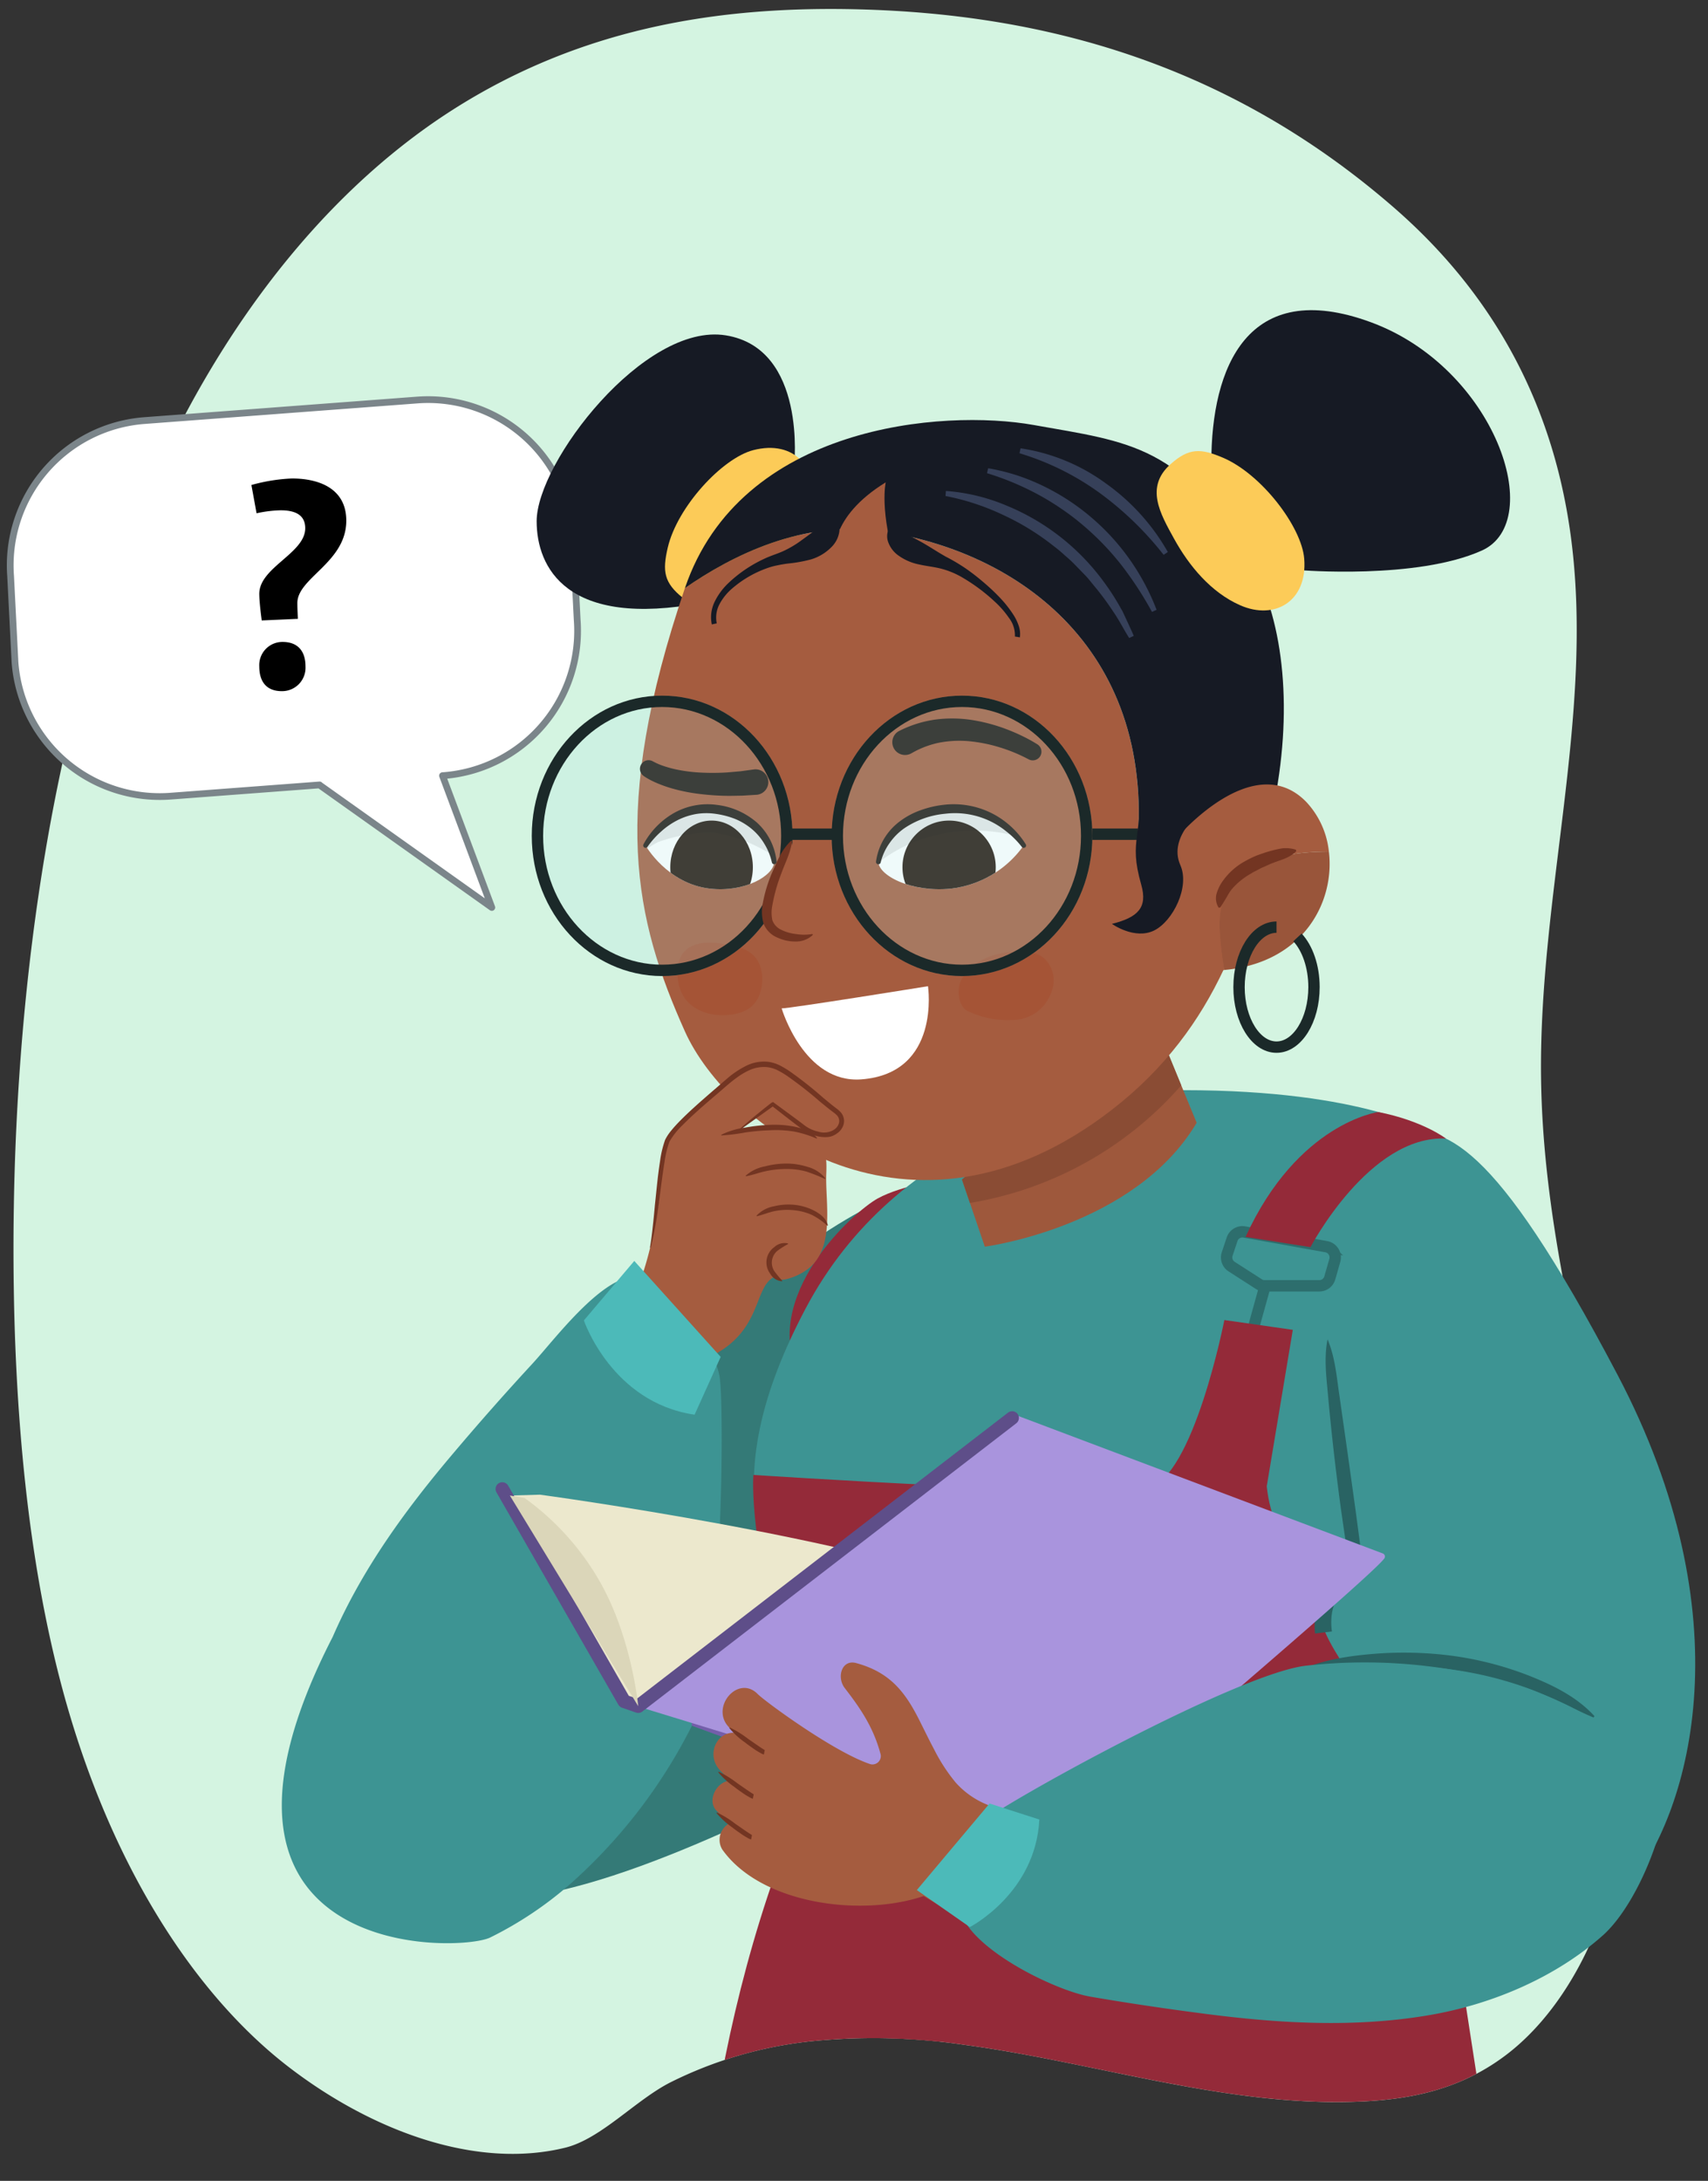 <svg xmlns="http://www.w3.org/2000/svg" xmlns:xlink="http://www.w3.org/1999/xlink" width="380" height="485" viewBox="0 0 380 485"><rect x="0" y="0" width="380" height="485" fill="#333333" stroke="none"/><defs><clipPath id="a"><path d="M214.7,454.769c29.438,3.97,58.735,13.953,88.235,12.589,11.075-.512,22.306-2.708,32.598-10.707s19.639-22.416,24.175-42.135c6.374-27.708,2.361-60.143-3.35-88.396s-13.153-56.277-13.504-86.64c-.468-40.491,11.814-80.572,6.678-119.814-4.665-35.639-22.264-58.616-39.489-73.566C272.904,13.866,231.708,3.111,191.063,2.08c-30.582-.776-61.542,3.884-90.599,22.502S44.216,76.712,26.514,125.371C10.197,170.221,2.695,226.055,3.01,281.052c.186,32.599,3.108,65.673,10.874,94.54,10.524,39.123,29.483,68.143,50.569,84.259,18.412,14.073,41.473,22.639,61.282,17.778,8.005-1.964,15.664-10.62,23.499-14.571a91.342,91.342,0,0,1,30.885-9.064A138.389,138.389,0,0,1,214.7,454.769Z" fill="none"/></clipPath><clipPath id="b"><path d="M172.245,191.685c.101-3.789-3.921-10.207-12.022-11.554-10.684-1.777-16.598,7.896-16.598,7.896s4.794,8.503,14.311,9.593C165.748,198.513,172.164,194.721,172.245,191.685Z" fill="#fff"/></clipPath><clipPath id="c"><path d="M195.423,191.685c-.114-3.789,4.43-10.207,13.582-11.554,12.07-1.777,18.75,7.896,18.75,7.896a23.082,23.082,0,0,1-16.167,9.593C202.762,198.513,195.514,194.721,195.423,191.685Z" fill="#fff"/></clipPath></defs><path d="M214.7,454.769c29.438,3.97,58.735,13.953,88.235,12.589,11.075-.512,22.306-2.708,32.598-10.707s19.639-22.416,24.175-42.135c6.374-27.708,2.361-60.143-3.35-88.396s-13.153-56.277-13.504-86.64c-.468-40.491,11.814-80.572,6.678-119.814-4.665-35.639-22.264-58.616-39.489-73.566C272.904,13.866,231.708,3.111,191.063,2.08c-30.582-.776-61.542,3.884-90.599,22.502S44.216,76.712,26.514,125.371C10.197,170.221,2.695,226.055,3.01,281.052c.186,32.599,3.108,65.673,10.874,94.54,10.524,39.123,29.483,68.143,50.569,84.259,18.412,14.073,41.473,22.639,61.282,17.778,8.005-1.964,15.664-10.62,23.499-14.571a91.342,91.342,0,0,1,30.885-9.064A138.389,138.389,0,0,1,214.7,454.769Z" fill="#d4f4e1"/><g clip-path="url(#a)"><polygon points="192.272 362.091 204.599 578.906 339.775 534.439 321.346 415.026 307.085 363.741 192.272 362.091" fill="#942a39"/><path d="M191.547,396.897s-.286.346-.797,1.069c.142-.467.28-.936.423-1.402,1.59-5.194-6.564-8.87-8.946-3.772-23.712,50.749-29.897,108.536-28.339,164.024L243,560,190.75,397.966" fill="#942a39"/></g><path d="M128.414,137.865l-.972-19.128a32.29,32.29,0,0,0-34.623-29.774L32.137,93.532a32.29,32.29,0,0,0-29.774,34.623l.972,19.128a32.289,32.289,0,0,0,34.623,29.774l33.145-2.496-.033.002L109.418,201.81,98.45,172.502l.19-.014A32.29,32.29,0,0,0,128.414,137.865Z" fill="#fff" stroke="#7b858a" stroke-linecap="round" stroke-linejoin="round" stroke-width="1.5"/><path d="M216.9,260.825c-17.866.679-69.519,23.082-115.224,117.764s103.641,6.064,103.641,6.064Z" fill="#347a77"/><path d="M210.511,262.169s-9.781,1.347-15.254,4.366-26.285,21.846-17.407,39.604C183.68,317.797,210.511,262.169,210.511,262.169Z" fill="#942a39"/><path d="M179.141,368.98c-9.348-21.392-20.225-39.52.079-77.952s62.35-48.584,84.116-48.584c40.608,0,55.11,9.427,55.11,9.427l33.356,87.016L317.72,398.348Z" fill="#3d9493"/><line x1="281.463" y1="285.952" x2="277.838" y2="299.004" fill="none" stroke="#2d6e6d" stroke-miterlimit="10" stroke-width="2.527"/><path d="M182.482,413.938c0,5.801,139.226,7.976,139.226,7.976l-4.349-51.244-2.902-16.919s-29.73,3.626-32.631-23.204l5.801-34.806-15.228-2.175s-6.889,35.169-17.041,37.344-87.741-2.9-87.741-2.9-1.45,15.228,9.427,51.484v37.707L183.57,412.85" fill="#942a39"/><path d="M293.885,279.893c1.406,25.289,7.899,68.633,7.899,68.633s-8.806,2.239-7.628,12.27,54.352,76.168,68.308,58.705S388.08,359.363,359.875,305.747s-38.4-54.726-48.954-54.431C298.077,251.676,293.082,265.467,293.885,279.893Z" fill="#3d9493"/><path d="M295.358,297.86c1.726,4.101,2.01,8.338,2.645,12.546l1.801,12.628,1.76,12.633c.558,4.214,1.137,8.43,1.652,12.644l.135,1.103-.891.391h0a14.241,14.241,0,0,0-2.918,2.47,13.642,13.642,0,0,0-2.158,3.176,12.3,12.3,0,0,0-1.091,3.597,13.928,13.928,0,0,0,.036,3.78l-3.764.442a17.606,17.606,0,0,1,.212-4.815,15.772,15.772,0,0,1,1.643-4.546,16.887,16.887,0,0,1,2.873-3.793,17.925,17.925,0,0,1,1.778-1.547,14.839,14.839,0,0,1,2.039-1.323l.001,0-.756,1.494c-.732-4.206-1.344-8.419-1.947-12.639-.588-4.22-1.109-8.45-1.603-12.682-.479-4.234-.929-8.473-1.31-12.719C295.136,306.453,294.502,302.227,295.358,297.86Z" fill="#296363"/><path d="M269.499,102.855c0-21.029,7.976-41.333,35.532-31.181s39.157,44.233,24.654,50.759-40.608,4.351-40.608,4.351Z" fill="#161a24"/><path d="M176.681,103.581s2.901-26.105-15.228-29.005-42.058,28.28-42.058,41.333c0,10.152,6.526,23.929,36.982,18.128Z" fill="#161a24"/><path d="M148.554,121.826c-1.2,5.186-.875,7.767,3.422,11.181,6.026,4.787,11.263.357,16.191-3.596,5.422-4.349,10.354-10.152,12.063-17.014,2.049-8.228-3.474-14.663-12.645-12.29C160.714,101.884,150.669,112.693,148.554,121.826Z" fill="#fccb58"/><path d="M214.026,262.329l5.076,14.921s33.356-4.351,47.134-27.555l-10.152-24.654Z" fill="#9e583c"/><path d="M262.806,241.367l-6.723-16.326L214.026,262.329l1.767,5.196A79.661,79.661,0,0,0,262.806,241.367Z" fill="#8a4c34"/><path d="M195.535,118.083c-16.831-2.349-32.392,5.234-43.152,12.709-16.854,49.582-11.093,73.839.006,98.599,9.427,21.029,50.034,52.21,94.993,17.403,23.778-18.409,30.682-42.669,35.809-66.777-13.928,1.394-30.37,10.579-30.37,10.579C257.897,144.913,226.716,122.434,195.535,118.083Z" fill="#a55c3f"/><path d="M278.563,125.697c-15.228-26.83-27.157-27.355-48.584-31.181-20.304-3.626-65.262,0-77.589,36.257l-.006.019c10.76-7.476,26.321-15.058,43.152-12.709,31.181,4.351,62.362,26.83,57.286,72.513,0,0,16.442-9.185,30.37-10.579C287.758,158.542,285.737,138.337,278.563,125.697Z" fill="#161a24"/><path d="M200.121,162.522a25.785,25.785,0,0,1,7.915-2.489,29.026,29.026,0,0,1,8.083.07,38.437,38.437,0,0,1,7.616,1.994c1.219.456,2.416.961,3.583,1.53a33.974,33.974,0,0,1,3.476,1.903,1.931,1.931,0,0,1-1.935,3.34l-.099-.053A36.347,36.347,0,0,0,222.34,166.18a33.912,33.912,0,0,0-6.779-1.346,24.009,24.009,0,0,0-6.667.341,20.355,20.355,0,0,0-6.023,2.298l-.192.103a2.834,2.834,0,0,1-2.684-4.992C200.034,162.564,200.082,162.54,200.121,162.522Z" fill="#1f1510"/><path d="M168.316,176.754l-3.145.19c-1.055.016-2.106.046-3.16.044a55.851,55.851,0,0,1-6.338-.417,39.754,39.754,0,0,1-6.293-1.267,29.76,29.76,0,0,1-3.084-1.093c-.509-.209-1.015-.451-1.518-.703-.254-.14-.503-.267-.759-.419-.269-.161-.475-.28-.835-.536a1.922,1.922,0,0,1,1.992-3.276l.255.131.466.239.591.27c.415.168.834.333,1.272.475a25.644,25.644,0,0,0,2.691.732,35.293,35.293,0,0,0,5.653.702,50.936,50.936,0,0,0,5.77-.051l2.893-.256,2.888-.391.11-.015a2.836,2.836,0,0,1,.761,5.62C168.458,176.743,168.383,176.75,168.316,176.754Z" fill="#1f1510"/><path d="M172.245,191.685c.101-3.789-3.921-10.207-12.022-11.554-10.684-1.777-16.598,7.896-16.598,7.896s4.794,8.503,14.311,9.593C165.748,198.513,172.164,194.721,172.245,191.685Z" fill="#fff"/><g clip-path="url(#b)"><ellipse cx="158.315" cy="192.863" rx="9.185" ry="10.376" fill="#24140b"/><path d="M179.591,190.389c-1.123-1.538-2.949-2.444-4.57-3.315a3.195,3.195,0,0,0-.152-4.433c-3.75-3.016-8.71-3.594-13.169-4.129a31.704,31.704,0,0,0-14.788,1.587,54.813,54.813,0,0,0-12.578,6.38c-3.594,2.502-6.898,5.619-8.064,10.354-.406,1.649,1.511,3.54,2.713,2.014a39.8,39.8,0,0,1,10.561-9.345c-.02.104-.05.201-.067.307a.808.808,0,0,0,.379.894c-.068.619.667,1.193,1.143.676a19.494,19.494,0,0,1,5.43-4.119,37.53,37.53,0,0,1,9.127-2.006c.882-.092,1.765-.126,2.648-.169a30.595,30.595,0,0,1,9.752,2.943,47.594,47.594,0,0,1,4.904,2.706c1.543.965,3.122,2.448,4.861,2.867A1.971,1.971,0,0,0,179.591,190.389Z" opacity="0.1"/></g><path d="M171.719,191.738a13.481,13.481,0,0,0-1.664-4.082,12.66,12.66,0,0,0-2.831-3.323,14.259,14.259,0,0,0-3.733-2.234,19.102,19.102,0,0,0-4.266-1.104,14.215,14.215,0,0,0-4.358.034,15.045,15.045,0,0,0-4.141,1.378,16.551,16.551,0,0,0-3.65,2.53,18.866,18.866,0,0,0-2.989,3.346l-.027.039a.527.527,0,0,1-.896-.552,17.582,17.582,0,0,1,6.718-6.929,15.287,15.287,0,0,1,9.609-1.842,16.549,16.549,0,0,1,8.943,3.961,13.57,13.57,0,0,1,4.337,8.672.527.527,0,0,1-1.039.161Z" fill="#1f1510"/><path d="M195.423,191.685c-.114-3.789,4.43-10.207,13.582-11.554,12.07-1.777,18.75,7.896,18.75,7.896a23.082,23.082,0,0,1-16.167,9.593C202.762,198.513,195.514,194.721,195.423,191.685Z" fill="#fff"/><g clip-path="url(#c)"><circle cx="211.159" cy="192.863" r="10.376" fill="#24140b"/><path d="M227.403,181.804c-11.608-5.643-26.216-3.045-35.493,5.827a2.34,2.34,0,0,0,1.136,3.933,1.046,1.046,0,0,0,1.746.822c8.284-7.017,20.461-9.294,30.909-6.544C228.043,186.459,229.72,182.93,227.403,181.804Z" opacity="0.1"/></g><path d="M194.898,191.625a13.444,13.444,0,0,1,5.34-8.997,17.148,17.148,0,0,1,4.714-2.489,22.085,22.085,0,0,1,5.151-1.17,18.89,18.89,0,0,1,10.364,1.796,19.094,19.094,0,0,1,7.735,6.98.527.527,0,0,1-.863.604l-.032-.042a19.492,19.492,0,0,0-3.451-3.43,18.066,18.066,0,0,0-13.539-3.91,19.46,19.46,0,0,0-8.994,3.144,13.113,13.113,0,0,0-3.372,3.329,12.432,12.432,0,0,0-2.002,4.304l-.015.064a.526.526,0,0,1-1.034-.183Z" fill="#1f1510"/><path d="M230.173,212.053c-3.876-.736-8.983-.526-12.848,2.136a3.537,3.537,0,0,0-1.836,1.497q-.081.123-.161.246a11.768,11.768,0,0,0-1.122,1.407c-1.655,2.475-1.009,6.622,1.205,7.554a20.203,20.203,0,0,0,9.742,1.939,9.128,9.128,0,0,0,8.55-5.663C235.694,216.966,233.216,212.631,230.173,212.053Z" fill="#a55436"/><path d="M168.263,213.193c-1.644-2.24-4.346-2.7-6.513-3.139-3.968-.804-11.61-1.382-10.989,7.231.497,6.892,6.559,8.677,10.543,8.482,2.018-.099,4.575-.543,6.28-2.296C169.893,221.095,170.348,216.036,168.263,213.193Z" fill="#a55436"/><path d="M272.037,101.768c-4.902-2.073-7.501-2.196-11.602,1.45-5.751,5.114-2.286,11.034.761,16.568,3.353,6.088,8.223,11.944,14.689,14.806,7.753,3.432,15.042-.904,14.28-10.345C289.594,117.173,280.671,105.42,272.037,101.768Z" fill="#fccb58"/><path d="M185.721,123.534s-1.479-8.38,11.337-16.267c0,0-1.479,6.408,2.465,18.731Z" fill="#a55c3f"/><g opacity="0.2"><ellipse cx="147.314" cy="185.883" rx="29.005" ry="31.181" fill="#ade7e5"/></g><g opacity="0.2"><ellipse cx="214.026" cy="185.883" rx="29.005" ry="31.181" fill="#ade7e5"/></g><path d="M147.314,157.23c14.6,0,26.479,12.854,26.479,28.654s-11.878,28.654-26.479,28.654-26.478-12.854-26.478-28.654,11.878-28.654,26.478-28.654m0-2.527c-16.019,0-29.005,13.96-29.005,31.181s12.986,31.181,29.005,31.181,29.005-13.96,29.005-31.181-12.986-31.181-29.005-31.181Z" fill="#1b2929"/><path d="M214.026,157.23c14.6,0,26.479,12.854,26.479,28.654s-11.878,28.654-26.479,28.654-26.479-12.854-26.479-28.654S199.425,157.23,214.026,157.23m0-2.527c-16.019,0-29.005,13.96-29.005,31.181s12.986,31.181,29.005,31.181,29.005-13.96,29.005-31.181-12.986-31.181-29.005-31.181Z" fill="#1b2929"/><path d="M276.85,273.978l18.213,3.269a2.43,2.43,0,0,1,1.907,3.059l-1.11,3.884a2.43,2.43,0,0,1-2.336,1.762H281.373a2.429,2.429,0,0,1-1.314-.386l-6.042-3.884a2.43,2.43,0,0,1-.991-2.812l1.09-3.269A2.43,2.43,0,0,1,276.85,273.978Z" fill="none" stroke="#2d6e6d" stroke-miterlimit="10" stroke-width="2.527"/><path d="M277.113,275.075l14.442,2.282s13.113-24.983,30.154-24.147c0,0-5.118-3.951-15.068-5.909C306.641,247.301,288.715,249.695,277.113,275.075Z" fill="#942a39"/><line x1="175.231" y1="185.521" x2="185.383" y2="185.521" fill="none" stroke="#1b2929" stroke-miterlimit="10" stroke-width="2.527"/><line x1="243.031" y1="185.521" x2="253.183" y2="185.521" fill="none" stroke="#1b2929" stroke-miterlimit="10" stroke-width="2.527"/><path d="M271.312,206.187a77.009,77.009,0,0,0,1.075,9.527c17.508-1.592,24.631-15.029,23.267-26.31C271.314,189.382,271.312,202.048,271.312,206.187Z" fill="#99553a"/><path d="M295.653,189.404a19.026,19.026,0,0,0-5.052-11.086c-11.861-12.116-28.883,8.133-28.883,8.133L260.3,215.083a45.975,45.975,0,0,0,11.89.653c.067-.006.13-.017.196-.023a77.009,77.009,0,0,1-1.075-9.527C271.312,202.048,271.314,189.382,295.653,189.404Z" fill="#a55c3f"/><path d="M271.127,201.858a3.907,3.907,0,0,1-.421-3.248,9.414,9.414,0,0,1,1.471-2.868,14.643,14.643,0,0,1,4.657-4.128,25.238,25.238,0,0,1,2.724-1.343c.94-.335,1.881-.688,2.834-.948a24.492,24.492,0,0,1,2.879-.661,7.5,7.5,0,0,1,3.044.302l.073.364c-1.618,1.543-3.41,1.879-5.132,2.563-.865.313-1.668.748-2.512,1.084-.407.195-.793.422-1.194.622a9.863,9.863,0,0,0-1.169.644,16.086,16.086,0,0,0-4.049,3.184,9.64,9.64,0,0,0-.767.989c-.208.352-.428.707-.624,1.067-.431.72-.862,1.43-1.448,2.334Z" fill="#733522"/><path d="M176.102,187.072c-3.408,6.787-6.047,14.648-4.862,18.028s6.958,4.272,9.486,2.741" fill="#a55c3f"/><path d="M176.219,187.134c-.381,2.645-1.575,4.825-2.412,7.179a37.644,37.644,0,0,0-1.98,7.062,7.881,7.881,0,0,0,.017,3.284,3.71,3.71,0,0,0,1.972,2.119,9.701,9.701,0,0,0,3.274.941,11.177,11.177,0,0,0,3.567.009l.011-.002a.137.137,0,0,1,.161.11.139.139,0,0,1-.035.119,5.339,5.339,0,0,1-3.787,1.427,9.466,9.466,0,0,1-4.044-.868,5.575,5.575,0,0,1-3.121-3.219,9.787,9.787,0,0,1-.167-4.242,31.922,31.922,0,0,1,2.313-7.466c1.041-2.346,2.02-4.744,3.995-6.577a.14.14,0,0,1,.199.007A.142.142,0,0,1,176.219,187.134Z" fill="#733522"/><path d="M210.445,109.183a42.474,42.474,0,0,1,13.453,3.241,50.487,50.487,0,0,1,21.651,16.938,51.246,51.246,0,0,1,3.752,5.819l.433.747.366.783.726,1.567q.733,1.561,1.419,3.135l-1.022.474c-1.216-1.908-2.209-3.925-3.482-5.768a63.407,63.407,0,0,0-3.954-5.396c-.723-.846-1.387-1.74-2.135-2.561l-2.321-2.388a29.677,29.677,0,0,0-2.433-2.265,31.175,31.175,0,0,0-2.55-2.13,55.344,55.344,0,0,0-11.329-6.932,53.608,53.608,0,0,0-12.663-4.142Z" fill="#364059"/><path d="M227.057,99.697a42.766,42.766,0,0,1,18.997,7.826,47.304,47.304,0,0,1,13.768,15.24l-.937.625a72.257,72.257,0,0,0-14.301-13.816,59.706,59.706,0,0,0-17.762-8.774Z" fill="#364059"/><path d="M219.848,104.134a47.423,47.423,0,0,1,6.186,1.506,46.764,46.764,0,0,1,5.932,2.376,49.963,49.963,0,0,1,10.727,6.962,50.583,50.583,0,0,1,8.64,9.427,51.423,51.423,0,0,1,5.986,11.207l-1.022.474a77.642,77.642,0,0,0-6.753-10.354,60.239,60.239,0,0,0-8.482-8.83,52.672,52.672,0,0,0-4.868-3.718,56.672,56.672,0,0,0-5.231-3.203,62.19,62.19,0,0,0-11.371-4.75Z" fill="#364059"/><path d="M199.037,117.229a6.301,6.301,0,0,0,1.825,1.216c.53.23,1.024.439,1.571.723,1.075.586,2.402,1.252,3.756,2.073,1.363.814,2.779,1.74,4.244,2.559a41.787,41.787,0,0,1,4.388,2.598,47.974,47.974,0,0,1,3.935,3.043,45.856,45.856,0,0,1,3.625,3.392,25.964,25.964,0,0,1,3.108,3.923,11.106,11.106,0,0,1,1.123,2.311,5.673,5.673,0,0,1,.297,2.676l-1.111-.185A6.302,6.302,0,0,0,224.47,137.41a20.85,20.85,0,0,0-3.103-3.565,40.37,40.37,0,0,0-7.68-5.658,18.576,18.576,0,0,0-4.329-1.727c-1.549-.396-3.197-.553-4.858-.925a11.925,11.925,0,0,1-4.955-2.247,6.264,6.264,0,0,1-1.907-2.651,3.82,3.82,0,0,1,.274-3.342Z" fill="#161a24"/><path d="M186.657,116.052a6.027,6.027,0,0,1-1.535,5.471,10.672,10.672,0,0,1-4.694,2.883,31.739,31.739,0,0,1-5.069.916c-.815.099-1.606.236-2.366.395a15.153,15.153,0,0,0-2.183.587,24.285,24.285,0,0,0-7.921,4.572,12.017,12.017,0,0,0-2.821,3.501,6.298,6.298,0,0,0-.601,4.25l-1.1.244a7.832,7.832,0,0,1,.613-5.013,14.48,14.48,0,0,1,2.914-4.031,29.577,29.577,0,0,1,8.095-5.536c1.531-.742,3.132-1.169,4.533-1.85a23.091,23.091,0,0,0,3.867-2.337c1.154-.836,2.193-1.591,3.206-2.361a19.354,19.354,0,0,1,4.043-2.173Z" fill="#161a24"/><path d="M159.402,407.333c17.105,2.24,34.269-3.884,51.512-3.367,13.453.403,27.302,4.792,40.062.512" fill="none"/><path d="M109.056,430.885a82.246,82.246,0,0,0,17.825-11.916,117.594,117.594,0,0,0,27.05-35.181c6.886-13.443,7.264-70.989,6.162-77.648-.623-3.763-5.538-15.826-15.709-21.577-7.881-4.457-20.404,12.726-25.998,18.781q-8.883,9.613-17.358,19.637c-10.683,12.586-20.404,25.861-27.006,41.041C37,436,102.011,434.296,109.056,430.885Z" fill="#3d9493"/><path d="M147.093,259.239c.25,7.723-3.436,29.164-9.836,34.469-7.294,6.046,13.566,10.935,18.633,8.923,13.812-5.362,11.502-15.829,16.117-18.527,1.155.452,1.821.839,4.164.003a13.059,13.059,0,0,0,3.63-1.936c6.038-4.703,3.799-14.689,4.025-20.976.134-3.732.291-8.029-6.024-10.64-2.358-.975-8.599-.353-13.666.848C155.562,253.435,146.944,254.633,147.093,259.239Z" fill="#a55c3f"/><path d="M186.013,247.133c-3.74-2.749-8.249-7.235-12.467-9.508-4.789-2.581-9.039.617-12.313,3.45-4.745,4.105-8.94,7.413-12.628,12.316-1.187,1.578-2.569,10.03-.633,11.156,2.549,1.481,7.088-5.2,8.722-6.735,4.377-4.114,15.057-12.179,15.243-12.248,2.331,1.77,4.701,3.558,7.053,5.327,1.55,1.165,5.148,2.198,6.802.812A2.616,2.616,0,0,0,186.013,247.133Z" fill="#a55c3f"/><path d="M165.905,261.456a8.963,8.963,0,0,1,4.265-2.064,19.194,19.194,0,0,1,4.731-.626,15.397,15.397,0,0,1,4.745.73,7.581,7.581,0,0,1,3.997,2.579l-.092.114a41.258,41.258,0,0,0-4.215-1.667,16.424,16.424,0,0,0-4.432-.55,21.82,21.82,0,0,0-4.486.474c-1.495.305-2.865.853-4.441,1.139Z" fill="#733522"/><path d="M168.308,270.354a7.121,7.121,0,0,1,3.948-2.099,13.42,13.42,0,0,1,4.516-.309,12.222,12.222,0,0,1,4.354,1.291,7.903,7.903,0,0,1,.987.589,5.098,5.098,0,0,1,.9.723,4.217,4.217,0,0,1,1.179,1.962l-.127.073a14.811,14.811,0,0,0-3.414-2.387,12.575,12.575,0,0,0-4.005-1.053,14.223,14.223,0,0,0-4.159.167c-1.39.254-2.625.822-4.1,1.165Z" fill="#733522"/><path d="M173.971,284.937a3.276,3.276,0,0,1-2.612-1.672,4.19,4.19,0,0,1,.952-5.955,3.345,3.345,0,0,1,2.997-.787l.017.146a19.353,19.353,0,0,0-2.333,1.469,3.445,3.445,0,0,0-.721,4.546,23.116,23.116,0,0,0,1.76,2.12Z" fill="#733522"/><path d="M181.684,253.209a23.866,23.866,0,0,0-5.07-1.572,25.279,25.279,0,0,0-5.326-.274,48.386,48.386,0,0,0-5.374.47,44.705,44.705,0,0,1-5.412.679l-.041-.141a16.741,16.741,0,0,1,5.283-1.597,38.059,38.059,0,0,1,5.503-.617,22.658,22.658,0,0,1,5.566.415c1.8.387,3.764.975,4.962,2.521Z" fill="#733522"/><path d="M164.162,251.437q1.821-1.625,3.704-3.175l1.894-1.538.953-.763.482-.378.246-.185.128-.094.065-.047a1.21,1.21,0,0,1,.155-.089l.196-.094.206.153c2.154,1.595,4.331,3.159,6.467,4.779a8.295,8.295,0,0,0,1.596,1.04,8.738,8.738,0,0,0,1.791.615,4.205,4.205,0,0,0,3.407-.364l.033-.027.029-.018a2.559,2.559,0,0,0,1.157-1.547,1.857,1.857,0,0,0-.529-1.728,6.096,6.096,0,0,0-.853-.703l-.966-.743-1.88-1.527a85.81,85.81,0,0,0-7.54-5.881,21.1,21.1,0,0,0-2.017-1.164,7.089,7.089,0,0,0-2.12-.627,7.789,7.789,0,0,0-4.34.809c-2.776,1.323-5.067,3.657-7.54,5.697-2.431,2.091-4.866,4.181-7.095,6.444a16.553,16.553,0,0,0-2.86,3.623A22.573,22.573,0,0,0,147.84,258.45c-1.045,6.297-1.419,12.769-3.088,19.018l-.143-.034c.275-1.58.464-3.17.631-4.765.181-1.593.328-3.19.475-4.789.35-3.192.619-6.396,1.125-9.591a23.125,23.125,0,0,1,1.141-4.808,10.648,10.648,0,0,1,1.409-2.115c.518-.643,1.073-1.24,1.635-1.829,2.268-2.329,4.702-4.442,7.127-6.553l3.658-3.155a20.418,20.418,0,0,1,4.11-2.758,8.836,8.836,0,0,1,5.001-.932,8.288,8.288,0,0,1,2.477.747,21.987,21.987,0,0,1,2.147,1.254,86.541,86.541,0,0,1,7.614,6.007l1.85,1.522.94.732a7.092,7.092,0,0,1,.992.839,2.95,2.95,0,0,1,.778,2.7,3.616,3.616,0,0,1-1.648,2.215l.061-.044a3.806,3.806,0,0,1-2.174.766,7.489,7.489,0,0,1-2.145-.204,9.757,9.757,0,0,1-2.001-.701,9.293,9.293,0,0,1-1.762-1.155c-2.143-1.612-4.244-3.279-6.368-4.916l.402.059-7.83,5.594Z" fill="#733522"/><path d="M154.536,314.613c-18.453-2.701-24.635-20.967-24.635-20.967L141.117,280.42l19.222,21.337Z" fill="#4cbab9"/><path d="M253.183,172.106c1.45,14.503-2.299,14.069.725,24.655,1.45,5.076-.725,7.251-6.526,8.702,0,0,5.076,3.626,9.427,1.45,4.153-2.076,7.945-9.679,5.801-14.503-2.9-6.526,5.076-12.327,5.076-12.327Z" fill="#161a24"/><polygon points="233.098 412.687 153.931 383.787 153.651 379.782 169.958 376.184 244.936 403.808 233.098 412.687" fill="#745eaa"/><path d="M113.433,332.591l6.714-.189s72.924,9.811,104.771,23.064,10.4,45.542,10.4,45.542l-88.951-21.186-7.494-1.459Z" fill="#ece8cd"/><path d="M141.342,379.325l84.003-64.202a.88.88,0,0,1,1.018-.294l81.239,30.626a.734.734,0,0,1,.399,1.105c-2.715,4.001-71.194,62.005-71.194,62.005Z" fill="#a994dd"/><polyline points="111.752 331.133 138.873 378.363 141.996 379.441 225.19 315.337" fill="none" stroke="#5e4e89" stroke-linecap="round" stroke-linejoin="round" stroke-width="3"/><path d="M113.433,332.591l3.265.537a58.728,58.728,0,0,1,16.976,18.99c6.936,12.425,8.321,27.322,8.321,27.322" fill="#dbd6b9"/><path d="M288.664,208.466c2.218,2.398,3.677,6.458,3.677,11.064,0,7.369-3.733,13.342-8.339,13.342s-8.339-5.974-8.339-13.342,3.733-13.342,8.339-13.342" fill="none" stroke="#1b2929" stroke-miterlimit="10" stroke-width="2.527"/><path d="M190.477,369.851c-3.229-.87-4.368,3.175-2.541,5.548,3.243,4.211,6.296,8.486,7.924,14.526a1.852,1.852,0,0,1-2.281,2.388c-8.116-2.711-23.429-13.974-24.999-15.569-4.395-4.466-10.771,3.09-6.287,7.489.398.39.824.748,1.232,1.127-4.179-.324-6.474,5.005-3.321,8.343.751.796,1.573,1.565,2.425,2.321-2.972-.128-5.439,4.205-3.309,6.555a30.285,30.285,0,0,0,3.053,2.867,4.161,4.161,0,0,0-1.687,5.854c8.653,12.214,30.979,15.059,44.81,10.361a149.062,149.062,0,0,0,35.318,15.887c3.587,1.061,5.532-1.579,5.619-4.49a5.94,5.94,0,0,0,3.904-6.22,6.326,6.326,0,0,0-.725-2.521,8.987,8.987,0,0,0-1.879-4.999,2.958,2.958,0,0,0-1-3.379,95.233,95.233,0,0,0-9.157-5.776c-5.779-3.236-11.909-6.097-17.99-8.842a18.802,18.802,0,0,1-6.97-4.909,39.108,39.108,0,0,1-4.76-7.301c-1.129-2.119-2.174-4.282-3.251-6.427C201.512,376.529,198.192,371.928,190.477,369.851Z" fill="#a55c3f"/><path d="M169.948,390.192a2.128,2.128,0,0,1-.412-.157c-.098-.046-.195-.094-.284-.145l-.532-.308c-.349-.206-.686-.425-1.013-.656-.657-.457-1.312-.911-1.933-1.409a17.607,17.607,0,0,1-3.525-3.228l.087-.113a21.384,21.384,0,0,1,4.057,2.493l1.938,1.344.966.657.481.31.235.144c.047.036.215.105.128.087Z" fill="#733522"/><path d="M167.494,400.024a2.15,2.15,0,0,1-.412-.157c-.098-.046-.194-.094-.284-.145l-.532-.308c-.349-.206-.686-.425-1.013-.656-.657-.457-1.312-.911-1.933-1.409a17.602,17.602,0,0,1-3.525-3.228l.087-.113a21.381,21.381,0,0,1,4.058,2.493l1.937,1.344.966.657.481.31.235.144c.047.036.214.105.128.087Z" fill="#733522"/><path d="M167.107,409.086a2.151,2.151,0,0,1-.412-.157c-.098-.046-.195-.094-.284-.146l-.532-.308c-.349-.206-.686-.425-1.013-.656-.657-.457-1.312-.911-1.933-1.409a17.604,17.604,0,0,1-3.525-3.228l.087-.113a21.383,21.383,0,0,1,4.057,2.493l1.938,1.344.966.657.481.31.235.144c.047.036.215.105.128.087Z" fill="#733522"/><path d="M354.527,381.956c-5.349-2.282-10.204-4.999-15.557-6.84a81.651,81.651,0,0,0-16.394-3.881,91.831,91.831,0,0,0-16.875-.721c-2.82.131-5.63.453-8.445.784-2.821.308-5.65.627-8.568.748l-.089-.36c5.315-2.492,11.129-3.396,16.923-3.875a82.655,82.655,0,0,1,17.457.404,74.427,74.427,0,0,1,16.943,4.337c5.404,2.127,10.829,4.723,14.82,9.101Z" fill="#296363"/><path d="M370,387c-2.617-6.379-8.671-.533-15.368-4.584a82.246,82.246,0,0,0-19.7-8.463,117.593,117.593,0,0,0-44.237-3.533c-15.025,1.544-68.518,31.109-73.503,35.659-2.817,2.571-4.538,5.798-3.824,17.46.553,9.037,21.082,19.1,29.206,20.496,8.6,1.478,17.245,2.75,25.922,3.867,16.373,2.108,32.802,3.034,49.129.306,14.713-2.458,28.773-8.713,38.98-17.796C365.599,422.407,374.666,398.375,370,387Z" fill="#3d9493"/><path d="M231.236,404.642c-.823,16.401-15.46,23.921-15.46,23.921l-11.799-8.233,16.18-19.246Z" fill="#4cbab9"/><path d="M173.905,224.255c1.973,0,32.556-4.933,32.556-4.933s2.935,19.354-14.798,20.718C178.837,241.026,173.905,224.255,173.905,224.255Z" fill="#fff"/><path d="M58.231,137.982s-.545-3.932-.545-5.927c0-5.867,10.223-9.013,10.223-14.577,0-2.723-1.876-3.992-5.444-3.992a26.91,26.91,0,0,0-5.383.665l-1.149-6.29a39.305,39.305,0,0,1,9.013-1.452c6.048,0,12.097,2.238,12.097,9.375,0,9.315-10.888,12.702-10.888,18.327,0,1.452.121,3.509.121,3.509Zm4.657,4.779c3.326,0,5.08,1.995,5.08,5.443a5.212,5.212,0,0,1-5.262,5.504c-3.327,0-5.02-1.996-5.02-5.504A5.149,5.149,0,0,1,62.889,142.762Z"/></svg>